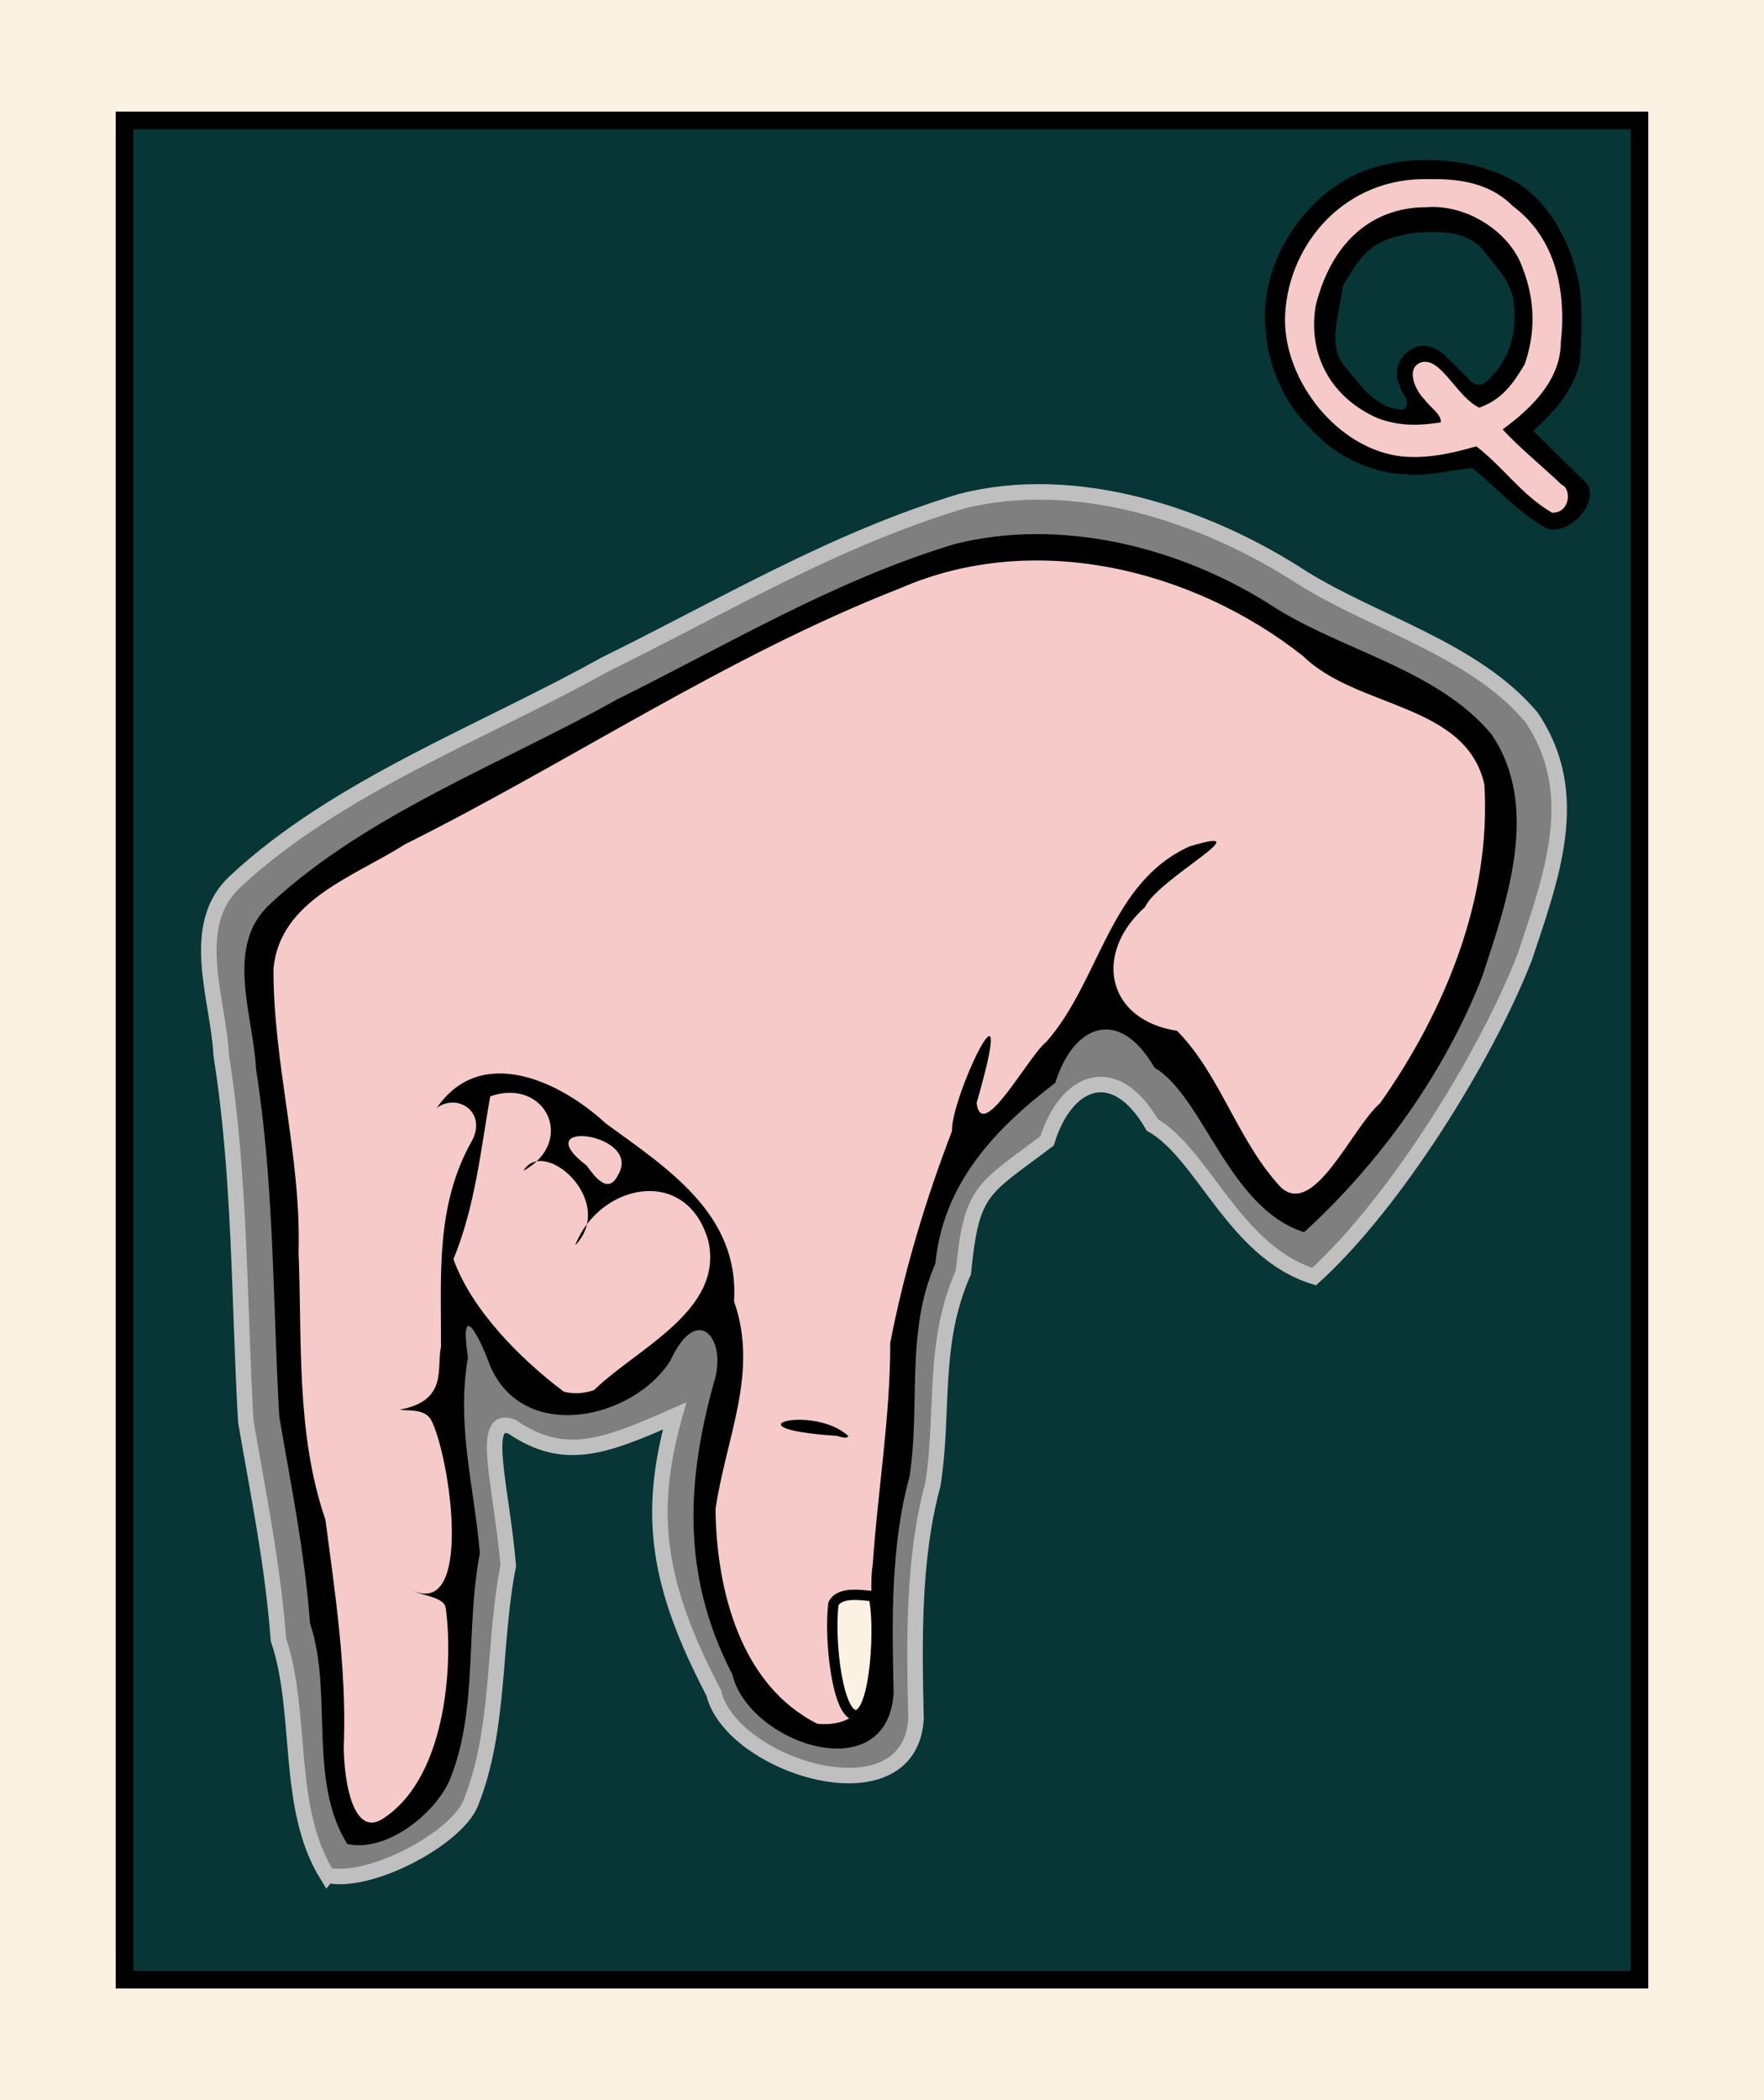 <svg xmlns="http://www.w3.org/2000/svg" width="420" height="500" viewBox="0 0 420 500"><defs><filter id="A" x="-.012" y="-.011" width="1.023" height="1.023" color-interpolation-filters="sRGB"><feGaussianBlur stdDeviation=".63"/></filter></defs><g transform="translate(-3712.552 -567.663)"><path d="M3712.552 567.663h420v500h-420z" fill="#fcf2e4" paint-order="fill markers stroke"/><path d="M3742.198 596.339h360.707v442.648h-360.707z" fill="#083535" stroke="#000" stroke-width="4.2" paint-order="fill markers stroke"/><path d="M4051.983 605.746c-7.546.049-14.981 1.885-20.529 5.64-11.482 7.326-19.301 21.954-17.475 35.68.677 8.188 4.653 16.95 10.542 22.529 5.679 6.546 14.669 10.877 23.248 11.016 4.791.464 10.78-1.205 15.403-1.451 6.176 5.034 10.596 10.249 17.541 14.266 5.405 2.069 12.975-6.413 9.536-10.759l-12.647-12.452c5.115-4.586 9.348-9.325 11.057-16.125.539-6.211.751-12.687-.124-18.869-1.786-8.947-6.459-18.542-14.223-23.715-6.14-3.838-14.298-5.812-22.33-5.76zm1.473 17.143c4.144-.035 8.688.498 12.034 4.027 4.287 5.722 7.64 8.232 7.616 15.192.513 5.322-1.916 12.101-5.722 15.391-1.66 2.482-4.065 2.12-5.312.181l-5.452-5.333c-1.894-1.837-5.324-3.348-7.726-1.6-3.359 1.366-4.73 5.9-3.056 8.744.453 2.101 3.056 3.887.879 5.732-6.704-.241-9.971-5.606-14.133-10.52-4.148-4.938-.966-12.773-.331-18.9 5.164-9.214 7.924-11.167 17.253-12.778l3.95-.135z"/><path d="M4050.977 610.323c-19.305.371-32.294 16.565-32.476 33.535.041 14.822 12.637 30.696 27.705 32.459 6.053.609 12.064-.705 17.841-2.398 6.561 5.07 10.817 11.616 18.049 15.811 4.31.128 4.712-5.708 2.259-6.686-4.349-4.178-9.953-8.7-14.039-13.149 6.742-4.906 13.779-11.665 13.856-20.606 1.351-12.257-1.136-24.903-11.405-32.542-6.509-6.574-15.322-6.543-21.789-6.422zm1.174 6.681c9.527-.786 20.028 5.818 22.982 14.61 2.885 7.46 3.098 15.15.439 22.761-2.784 4.726-5.501 8.467-10.822 10.343-5.386-2.531-9.218-12.338-13.928-10.754-3.769 1.498-1.093 6.851.777 8.675 1.534 2.065 4.169 3.68 4.012 5.586-5.327.803-9.665.932-14.87-.928-10.916-4.703-16.961-14.814-14.91-26.951 4.185-16.527 14.764-23.374 26.321-23.342z" fill="#f7caca" paint-order="fill markers stroke"/><path d="M1754.268 2042.739c-8.154-13.211-4.61-31.353-9.423-45.582-1.061-14.326-3.888-28.112-6.311-42.17-1.345-23.657-1.026-47.418-4.762-70.888-.523-10.952-6.579-25.092 2.857-33.67 19.702-18.339 47.959-28.796 71.222-41.776 23.04-11.342 44.401-24.193 69.086-31.639 22.064-5.631 47.011 2.494 65.898 14.768 14.21 8.852 33.361 13.897 44.348 26.975 10.119 14.824 3.786 31.067-1.271 46.404-7.616 19.532-25.237 47.727-40.747 61.8-15.434-4.778-21.348-23.638-31.287-29.33-7.354-12.694-16.73-8.669-20.362 3.077-12.535 9.498-14.6 9.192-16.19 25.437-6.151 13.985-3.63 26.598-5.906 41.081-3.907 14.275-3.583 30.697-3.251 45.293-1.232 19.932-35.747 9.201-39.123-5.026-10.701-20.525-13.015-34.101-7.586-53.574-13.097 5.758-21.163 9.149-31.426 2.077-6.322-2.436-2.056 11.442-.729 26.86-2.989 15.079-1.49 31.639-7.303 46.027-2.807 6.75-19.392 15.688-27.732 13.854z" fill="#7f7f7f" stroke="#bfbfbf" stroke-width="2.997" filter="url(#A)" transform="matrix(1.231 0 0 1.231 1630.937 -1500.491)"/><path d="M3938.042 701.583l-36.398 14.142-114.988 63.522-10.664 12.519-.696 12.983 6.491 61.899.696 38.948 9.273 54.48 1.159 32.688 4.405 10.432 5.796-.232 10.201-7.419 7.187-19.242 1.855-41.961-3.941-32.92 2.086-27.588 22.488 27.356 12.751-.927 28.052-25.501 3.477 15.533-6.723 41.498 8.578 32.456 13.678 15.069 13.214.927 6.028-8.578.232-34.775 5.332-55.64 8.81-31.529 12.751-17.156 10.896-10.432 14.374-18.546 19.706 14.605 22.719 36.398 6.955.927 29.443-37.789 15.069-42.193.232-23.879-11.823-15.301-65.376-33.616-34.311-5.1z" fill="#f7caca" paint-order="fill markers stroke"/><path d="M3795.213 1006.658c-9.464-15.418-3.258-35.89-8.845-52.495-1.232-16.719-4.513-32.809-7.325-49.214-1.562-27.61-1.191-55.34-5.527-82.73-.607-12.782-7.636-29.283 3.316-39.295 22.868-21.403 55.667-33.607 82.667-48.755 26.743-13.236 51.537-28.235 80.189-36.925 25.609-6.572 54.566.806 76.488 15.131 16.493 10.331 38.722 14.816 51.474 30.078 11.745 17.3 3.697 39.764-2.173 57.664-8.84 22.795-24.41 44.479-42.413 60.903-17.914-5.576-24.081-32.497-35.618-39.139-8.536-14.814-19.419-10.117-23.635 3.591-14.55 11.085-26.711 24.053-28.558 43.013-7.14 16.321-3.515 33.847-6.158 50.749-4.535 16.66-4.159 34.422-3.774 51.457-1.429 23.262-34.517 12.14-38.435-4.463-12.421-23.954-10.632-46.788-4.331-69.514 3.237-10.037-3.836-19.373-10.481-4.962-8.771 13.738-34.94 19.798-42.906.903-2.275-6.423-7.345-16.274-5.206-1.822-2.776 16.332 1.469 30.552 2.846 46.644-3.469 17.598-.334 36.924-7.082 53.716-3.258 7.877-14.836 17.607-24.516 15.467zm8.817-6.202c15.482-10.376 16.311-38.585 14.635-50.003-.379-2.58-5.615-2.896-7.626-3.99 14.14 5.834 8.669-31.582 4.285-40.499-1.442-2.935-5.11-2.345-7.63-2.682 11.671-2.113 8.719-9.99 9.857-14.979.066-17.04-1.349-33.7 7.392-49.074 3.58-6.89-3.535-11.417-8.402-7.776 10.501-15.34 29.432-6.337 40.223 3.661 14.598 10.669 31.882 21.562 30.554 42.341 5.944 16.939-1.853 32.244-4.403 49.473.196 19.164 5.928 41.958 24.271 51.141 19.841 1.645 11.125-25.748 13.174-38.085 1.191-17.55 4.187-35.029 4.155-52.613 3.334-17.227 8.49-34.252 14.714-50.445-.392-7.881 16.176-42.436 5.847-6.654 1.278 9.772 12.463-11.395 16.603-14.565 12.826-14.546 14.927-37.897 34.122-46.538 18.002-5.482-7.63 7.719-10.609 14.434-12.444 11.115-9.156 26.886 7.607 29.478 10.293 10.395 14.419 26.223 24.722 37.267 7.987 7.28 16.833-14.12 23.632-20.043 15.446-21.932 26.48-48.705 24.82-75.883-4.383-19.449-30.428-18.014-43.156-30.561-26.397-20.839-64.169-30.012-95.896-16.162-41.37 16.158-78.389 41.235-118.018 61.01-11.893 7.625-29.695 13.189-31.234 29.533-.091 22.566 6.602 44.683 5.972 67.37.857 21.383-.652 43.35 6.393 63.858 2.304 17.472 4.941 34.956 4.418 52.57-.343 4.811.997 24.372 9.575 18.416zm107.682-90.951c-27.177-1.789-5.398-7.651 2.844.071-.428.811-2.058.058-2.844-.071zm-57.729-10.875c10.18-9.96 31.032-18.937 27.203-35.589-5.174-18.026-25.977-13.628-31.693 1.125 10.039-10.456-7.47-26.025-12.299-17.762 12.647-7.009 5.237-22.314-7.929-17.724-2.266 12.789-3.574 26.194-8.751 38.77 4.298 12.017 15.845 23.708 26.277 31.539 2.359.656 4.895.411 7.194-.358zm5.667-51.134c6.261-10.114-22.251-13.662-7.411-2.324 1.68 2.312 5.037 7.11 7.411 2.324z"/><path d="M3910.979 949.536c-1.033 8.488.976 26.579 5.375 26.459 4.771-.13 5.887-22.598 4.152-28.331-2.086-.05-7.988-1.371-9.527 1.871z" fill="#fcf2e4" stroke="#000" paint-order="fill markers stroke" stroke-width="2.462"/></g></svg>
